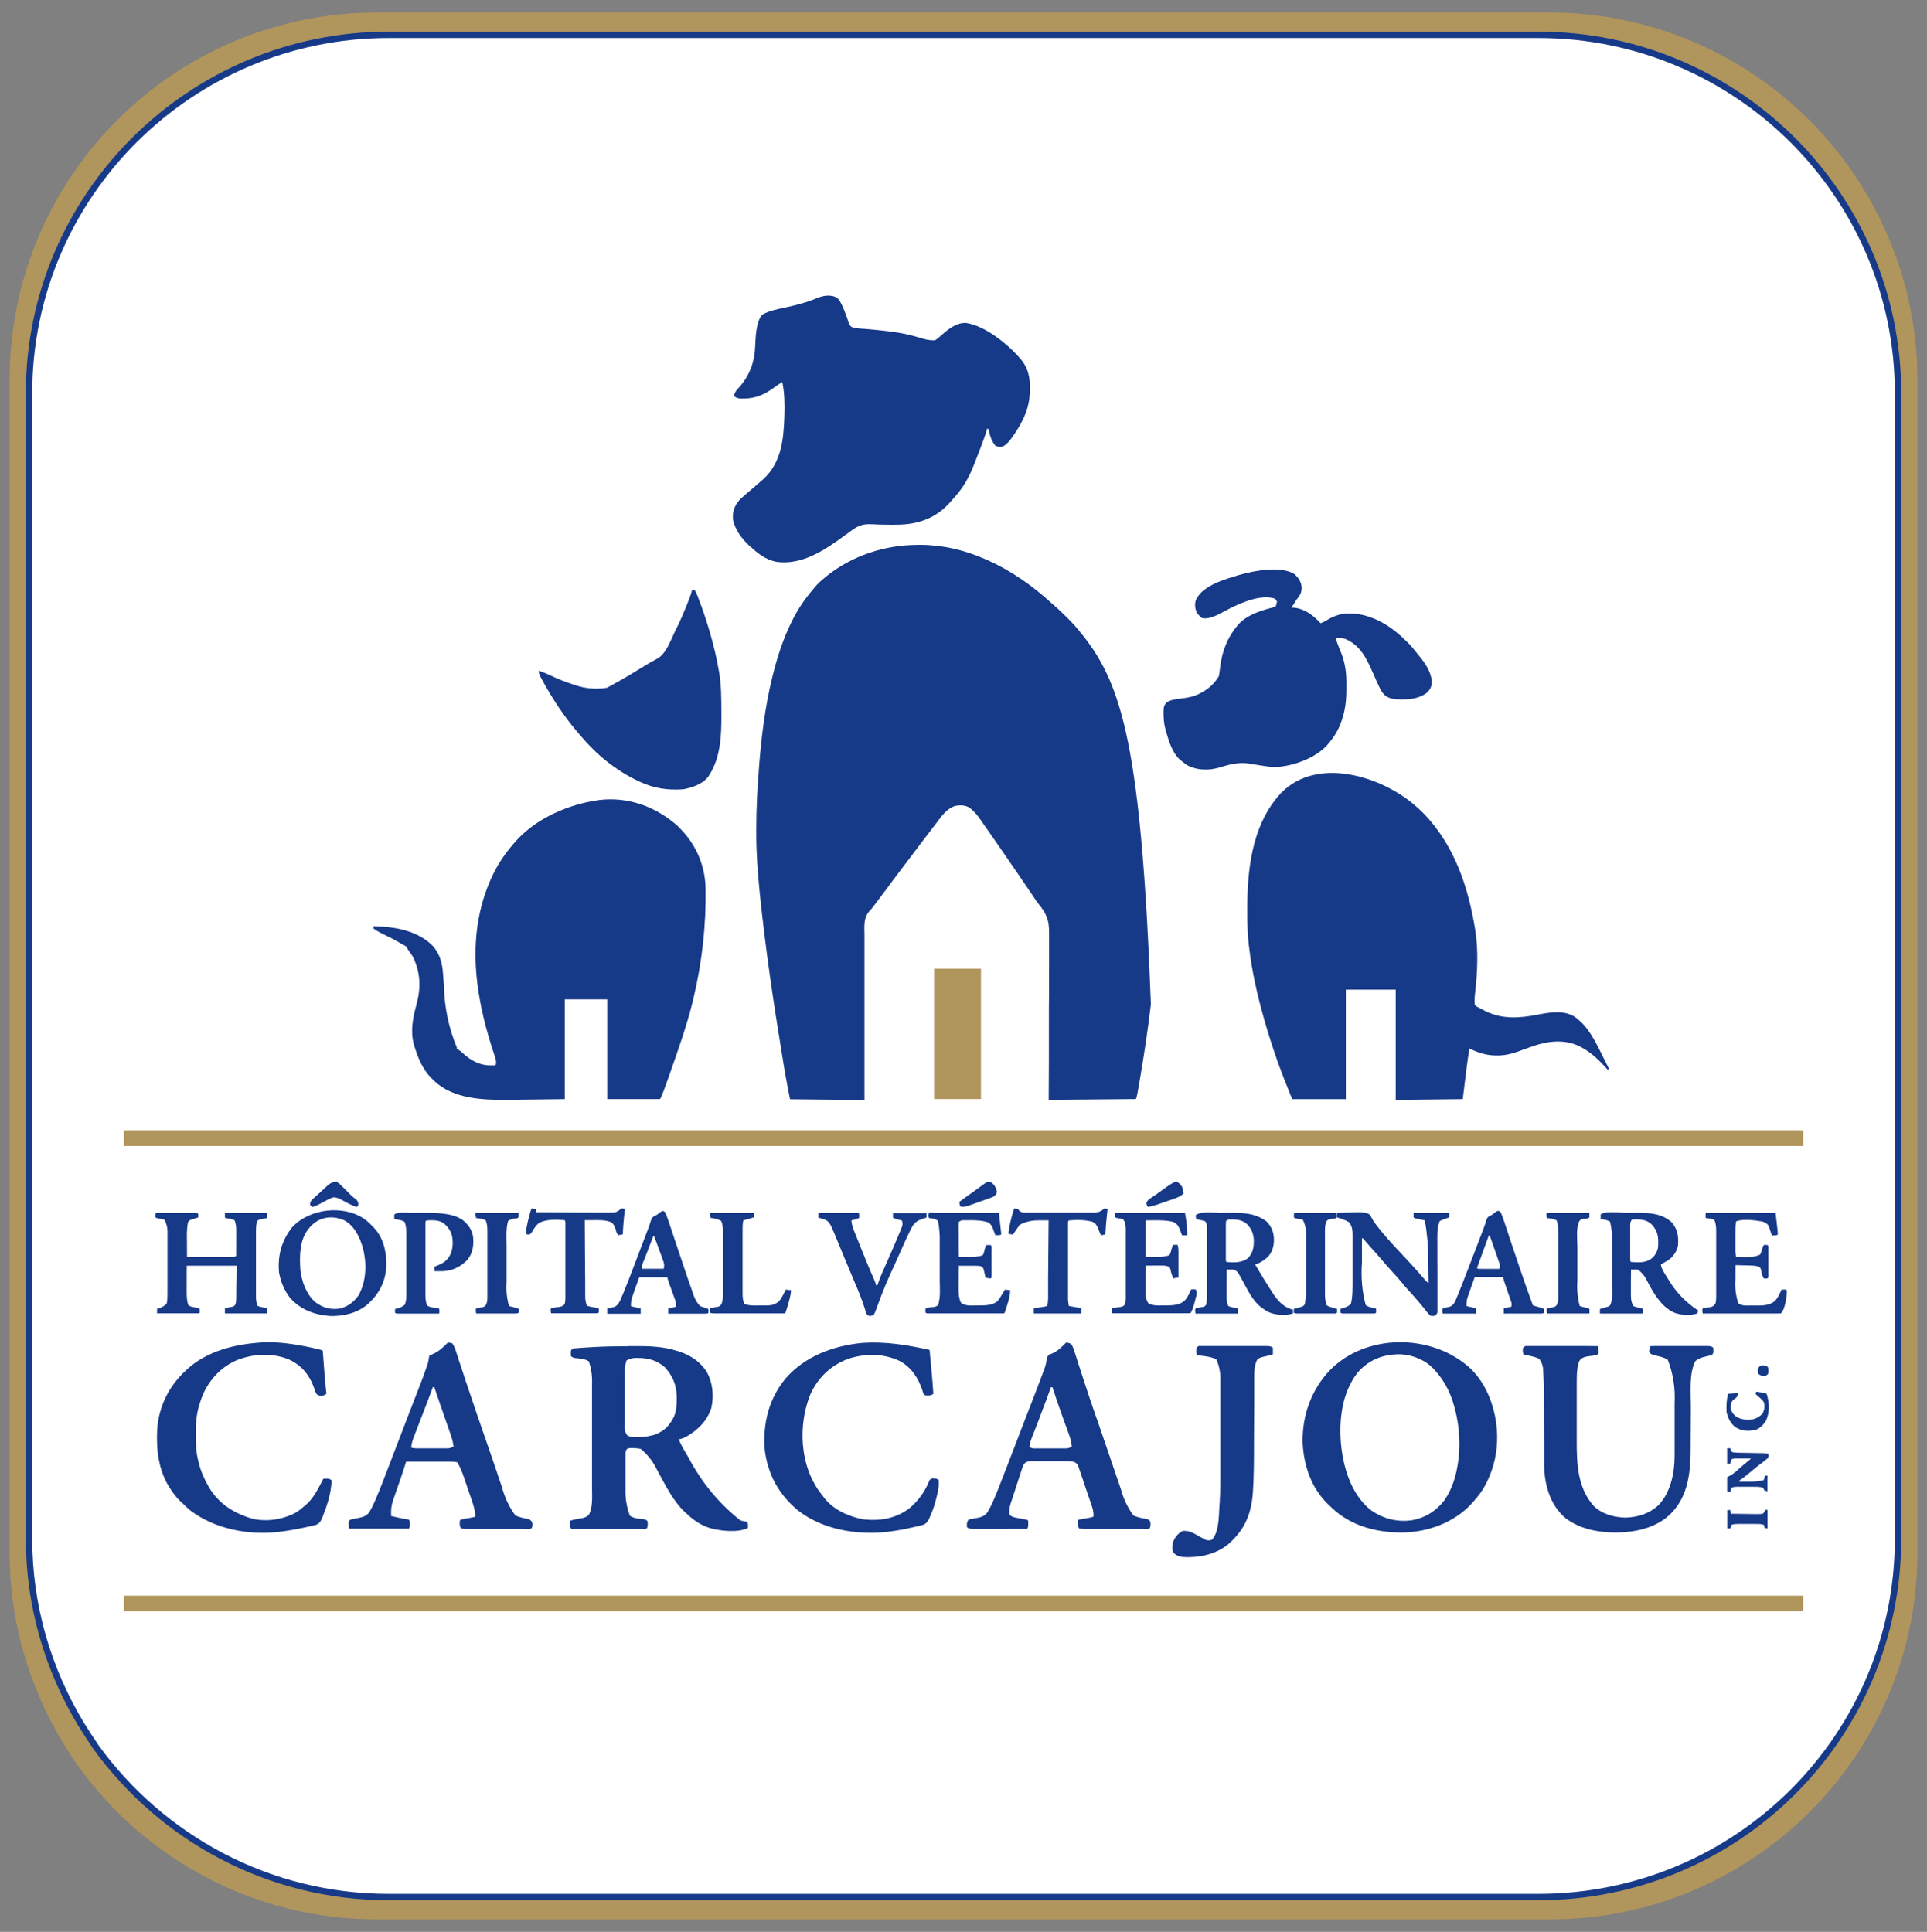 <?xml version="1.0" encoding="UTF-8"?>
<svg xmlns="http://www.w3.org/2000/svg" version="1.1" viewBox="0 0 302.09 302.91">
  <rect x="0" y="0" width="302.09" height="302.91" fill="#808080" stroke="none"/>
  <defs>
    <style>
      .cls-1 {
        fill: #b0955d;
      }

      .cls-2 {
        fill: #163988;
      }

      .cls-3 {
        fill: #fff;
        stroke: #163988;
        stroke-miterlimit: 10;
      }
    </style>
  </defs>
  <!-- Generator: Adobe Illustrator 28.7.7, SVG Export Plug-In . SVG Version: 1.2.0 Build 194)  -->
  <g>
    <g id="Layer_2">
      <path class="cls-1" d="M242.9,1.96H59.1C27.3,1.96,1.5,27.76,1.5,59.56v183.9c0,10.9,3.1,21,8.3,29.7.8,1.3,1.6,2.6,2.5,3.8,10.4,14.5,27.5,24,46.8,24h183.9c31.8,0,57.6-25.8,57.6-57.6V59.56c-.1-31.8-25.9-57.6-57.7-57.6Z"/>
      <path class="cls-3" d="M241.15,5.46H60.95C29.85,5.46,4.55,30.66,4.55,61.66v179.6c0,10.6,3,20.5,8.1,29,.8,1.3,1.6,2.5,2.4,3.7,10.3,14.2,27,23.5,45.9,23.5h180.2c31.2,0,56.4-25.2,56.4-56.2V61.66c0-31-25.3-56.2-56.4-56.2Z"/>
      <path class="cls-2" d="M143.91,85.43h.31c3.59.01,6.98.81,10.27,2.26.1.04.2.09.3.13,3.69,1.65,7.05,4,10.02,6.72.17.15.33.3.5.44.68.58,1.32,1.21,1.95,1.84.1.1.21.2.31.31.71.71,1.35,1.44,1.97,2.23.1.12.2.25.3.37,6.09,7.77,9.09,17.66,10.58,57.75-.5,4.14-1.11,8.26-1.83,12.37-.02.12-.04.23-.06.35-.06.32-.11.64-.17.96q-.02.14-.05.28-.11.63-.25.89c-4.51.04-9.02.08-13.66.12.01-2.04.02-4.08.03-6.17,0-1.29,0-2.59,0-3.88,0-.68,0-1.36,0-2.04q0-.13,0-.26c0-1.37,0-2.74.02-4.11,0-1.41.01-2.82.01-4.23,0-.79,0-1.58,0-2.37,0-.75,0-1.49,0-2.24,0-.27,0-.54,0-.82.03-1.95-.39-3.09-1.64-4.58-.29-.35-.53-.72-.77-1.1-.09-.14-.19-.28-.28-.42-.05-.07-.1-.15-.15-.22-.63-.94-1.28-1.88-1.92-2.81-.07-.1-.13-.2-.2-.3-.32-.46-.63-.92-.95-1.38-.25-.36-.49-.72-.74-1.08-.92-1.35-1.85-2.69-2.79-4.03-.23-.33-.46-.67-.7-1-.15-.21-.29-.42-.44-.63q-.1-.14-.2-.29-.68-1.01-1.6-1.78c-.08-.05-.15-.09-.23-.14-.68-.36-1.53-.35-2.26-.16-1.22.5-1.95,1.5-2.71,2.53-.22.3-.46.6-.69.9-1.21,1.57-2.4,3.14-3.59,4.73-.53.71-1.06,1.41-1.6,2.11-.66.86-1.3,1.73-1.94,2.6-.6.81-1.21,1.62-1.82,2.42-.14.19-.29.38-.43.57q-.24.31-.48.55c-1,1.09-.82,2.42-.81,3.82,0,.28,0,.56,0,.85,0,.61,0,1.21,0,1.82,0,.87,0,1.75,0,2.62,0,1.42,0,2.84,0,4.26,0,1.38,0,2.76,0,4.14,0,.09,0,.17,0,.26,0,.43,0,.85,0,1.28,0,3.54,0,7.07,0,10.61-3.85-.04-7.71-.08-11.67-.12-.28-1.42-.56-2.82-.8-4.25-.03-.18-.06-.35-.09-.53-.1-.57-.19-1.15-.28-1.72-.02-.1-.03-.2-.05-.3-1.38-8.39-2.63-16.8-3.5-25.26-.01-.14-.03-.28-.04-.42-.32-3.13-.54-6.24-.53-9.38,0-.14,0-.29,0-.44,0-3.07.15-6.13.39-9.19,0-.11.02-.22.02-.33.36-4.79.94-9.59,2.08-14.26q.05-.2.1-.4c.7-2.87,1.63-5.7,2.94-8.36.04-.09.08-.17.13-.26.88-1.78,1.97-3.37,3.26-4.88.07-.08.14-.17.21-.26.47-.56.97-1.03,1.54-1.49.11-.09.21-.18.32-.27,4.03-3.24,9.18-4.93,14.32-4.92Z"/>
      <path class="cls-2" d="M221.46,125.98c1.23,1.03,2.32,2.12,3.31,3.39q.07.1.15.19c3.56,4.58,5.32,10.16,6.27,15.8.02.12.04.25.06.38.53,3.25.37,6.56.01,9.82q-.13.97-.08,1.95.21.29.55.44c.12.06.24.13.36.19.13.06.25.12.38.19.12.06.24.12.36.19,2.68,1.34,5.36,1.13,8.21.58,1.93-.37,4.05-.76,5.81.32.24.17.46.35.68.55.07.06.15.13.22.19,1.73,1.59,2.78,4.05,3.83,6.11.06.12.13.25.19.37.06.11.12.23.17.35q.08.15.16.31c.03.08.06.17.1.25-.04.08-.08.15-.12.23-.09-.1-.18-.19-.27-.3-1.09-1.2-2.17-2.27-3.59-3.09-.09-.05-.18-.11-.28-.16-2.22-1.21-4.6-1.1-6.96-.41-.83.26-1.64.56-2.45.86-1.25.47-2.49.84-3.83.82q-.15,0-.3,0c-1.45-.04-2.75-.45-4.04-1.1-.17.99-.31,1.97-.44,2.97-.02.13-.03.25-.05.39-.06.47-.12.94-.17,1.4-.13,1.05-.26,2.1-.39,3.18q-5.2.06-10.51.12v-17.28h-7.82v17.16h-8.41q-1.52-3.74-2.16-5.54c-.04-.1-.07-.21-.11-.31-.75-2.12-1.43-4.25-2.05-6.41-.02-.08-.05-.16-.07-.25-1.07-3.74-1.93-7.56-2.38-11.43,0-.08-.02-.17-.03-.25-.21-1.78-.25-3.55-.24-5.35,0-.14,0-.28,0-.43.01-5.89.72-12.47,4.59-17.21.08-.09.15-.19.23-.29,5.38-6.34,15.54-3.46,21.09,1.1Z"/>
      <path class="cls-2" d="M106.36,129.66c2.66,2.55,4.16,5.89,4.25,9.57.1,5.83-.54,11.55-1.88,17.23-.03.14-.06.27-.1.41-.94,3.93-2.33,7.77-3.66,11.58-.04.1-.07.21-.11.31q-1.17,3.35-1.39,3.57c-.26.01-.52.01-.77.01-.08,0-.16,0-.25,0-.27,0-.53,0-.8,0-.16,0-.33,0-.49,0-.61,0-1.22,0-1.83,0-1.37,0-2.73,0-4.14,0v-15.64h-6.65v15.64c-1.83.02-3.67.05-5.56.07q-.86.01-1.74.02-.71,0-1.05.01c-.23,0-.46,0-.69,0-3.86.06-8.52-.15-11.48-3q-.13-.13-.26-.27c-.08-.07-.16-.15-.24-.23-1.3-1.33-2.03-3.16-2.56-4.91-.03-.1-.06-.19-.09-.29-.54-2.04-.16-4.12.39-6.11.74-2.7.7-5.04-.53-7.61-.2-.32-.41-.63-.64-.93q-.18-.24-.29-.49c-.16-.28-.3-.32-.59-.45-.23-.14-.47-.27-.7-.41-.8-.47-1.63-.88-2.46-1.28q-1.05-.51-1.51-.88v-.35c3.27.07,6.87.64,9.28,3.06,1.13,1.25,1.51,2.71,1.63,4.35.02.26.04.52.06.77.03.36.06.72.08,1.08q.12,5.17,2.03,9.76v.23c.07.03.13.06.2.09.29.16.5.34.74.57,1.25,1.14,2.64,1.93,4.35,1.91.15,0,.29,0,.44,0,.11,0,.22,0,.34,0,.17-.55.03-.96-.14-1.49-.06-.18-.12-.37-.18-.55-.03-.1-.06-.19-.1-.29-3-9.25-4.3-18.99.22-28.01.94-1.83,2.09-3.38,3.46-4.91.08-.09.16-.17.24-.26,3.18-3.33,7.88-5.36,12.37-6.04.1-.02.2-.03.31-.05,4.68-.58,9.06,1.07,12.51,4.19Z"/>
      <path class="cls-2" d="M130.24,46.38q.14.01.28.03c.43.11.75.29,1.04.63.43.72.74,1.47,1.03,2.26.06.17.13.35.2.52q.1.27.18.59c.12.38.22.58.51.85.63.24,1.32.26,1.98.3.34.02.68.06,1.02.09.46.04.92.09,1.38.13.88.08,1.75.2,2.62.33.15.02.3.05.45.07,1.23.2,2.42.52,3.61.88q1,.32,2.03.3c.34-.2.61-.44.9-.7.16-.14.33-.28.49-.42.08-.07.16-.14.24-.21.92-.74,1.99-1.44,3.21-1.4,3.16.46,6.93,3.59,8.87,6,.93,1.3,1.2,2.64,1.17,4.22,0,.15,0,.3,0,.45-.06,2.58-.88,4.4-2.27,6.53q-.1.15-.2.31-1.1,1.64-1.84,1.89c-.43.08-.69.05-1.09-.13-.63-.77-.91-1.69-1.08-2.66h-.23c-.02.06-.03.12-.05.19-.28.98-.65,1.93-1.01,2.88-.03.09-.07.17-.1.26-.23.6-.47,1.21-.7,1.81-.05.14-.11.27-.16.41-.76,1.94-1.61,3.52-2.99,5.07-.08.09-.16.18-.24.27-.19.22-.39.44-.58.66-.06.06-.11.13-.17.19-2.06,2.21-4.61,3.16-7.57,3.28-.97.03-1.93.03-2.9,0-.09,0-.18,0-.27,0-.44-.02-.87-.04-1.31-.06-1.34-.06-2.11.17-3.18.97-.09.06-.17.12-.26.19-.27.19-.53.39-.8.58-3.16,2.3-6.68,4.73-10.78,4.15-1.66-.36-2.83-1.27-4.05-2.4-.08-.07-.16-.15-.25-.22-1.15-1.08-2.29-2.62-2.48-4.22-.03-1.26.34-2.11,1.21-3.03.3-.28.62-.55.93-.82.12-.1.24-.21.36-.31.2-.17.4-.33.59-.5q.75-.64,1.49-1.29c.08-.07.16-.15.25-.22,2.82-2.64,3.12-6.24,3.25-9.89.05-1.77.04-3.57-.34-5.3-.15.1-.3.2-.45.3-.1.06-.19.13-.29.19-.19.13-.39.27-.58.41-1.47,1.08-2.84,1.67-4.66,1.7-.09,0-.18,0-.28,0-.54,0-.88-.05-1.33-.39.15-.54.33-.85.72-1.25,1.58-1.69,2.48-3.85,2.6-6.16,0-.17.02-.34.03-.5.01-.26.03-.52.04-.78q.16-3.08,1.05-4.06c1.11-.66,2.43-.87,3.68-1.15,1.66-.37,3.26-.76,4.82-1.43.71-.3,1.5-.49,2.27-.4Z"/>
      <path class="cls-2" d="M203.08,90.18c.62.58.95,1.22.99,2.07-.04.75-.34,1.17-.79,1.74-.15.23-.3.47-.45.71-.07.11-.14.22-.21.33-.05.08-.1.16-.15.24.14,0,.29.01.44.02,1.69.19,2.99,1.23,4.12,2.43.41-.15.76-.33,1.13-.57,1.77-1.08,3.58-1.16,5.58-.7,2.66.68,4.66,2.08,6.6,3.96q.12.11.24.23c.6.58,1.11,1.23,1.63,1.88.1.12.19.23.29.35.98,1.2,1.98,2.67,1.96,4.27-.08.68-.39,1.16-.91,1.59-1.13.77-2.37.93-3.7.93q-.16,0-.32,0c-.94,0-1.84-.09-2.55-.75-.43-.48-.68-1.01-.94-1.59-.05-.11-.1-.21-.15-.32-.25-.54-.49-1.08-.72-1.62-.97-2.21-1.95-4.2-4.28-5.2-.5-.17-.99-.15-1.51-.13.17.52.34,1.03.55,1.54.03.08.07.16.1.25.07.16.14.32.2.48.64,1.59.86,3.22.84,4.92,0,.28,0,.56,0,.84,0,1.64-.17,3.3-.72,4.85-.03.09-.06.17-.09.26-.46,1.29-1.13,2.41-2.04,3.44-.06.07-.12.14-.18.22-1.87,2.05-5.28,3.26-7.98,3.42-.8.02-1.57-.11-2.36-.24-.13-.02-.27-.04-.41-.06-.49-.08-.97-.16-1.46-.24-1.73-.28-3.25.18-4.9.68-1.59.43-3.4.36-4.86-.45-.29-.2-.56-.41-.83-.63-.07-.06-.15-.11-.22-.17-1.25-1.1-1.79-2.95-2.23-4.5-.04-.14-.08-.28-.12-.42-.2-.8-.26-1.57-.27-2.39,0-.09,0-.19,0-.29,0-.54.05-.9.4-1.34.68-.53,1.57-.6,2.4-.7,1.07-.13,2.01-.3,2.97-.82.07-.04.14-.07.2-.11q1.74-.93,2.71-2.58c.09-.52.15-1.05.22-1.57.29-2.35,1.16-4.56,2.7-6.37.07-.08.14-.16.21-.24,1.41-1.52,3.77-2.21,5.75-2.68q.15-.38.23-.82-.12-.29-.35-.47c-2.11-.7-5.04.55-6.91,1.47-.52.26-1.03.53-1.54.81q-1.92,1.04-2.99.76-.33-.26-.58-.58l-.2-.26c-.28-.62-.36-1.31-.15-1.97.71-1.56,2.36-2.36,3.86-2.98,2.84-1.06,9.04-2.94,11.82-.95Z"/>
      <path class="cls-1" d="M19.42,250.2h263.26v2.45H19.42v-2.45Z"/>
      <path class="cls-1" d="M19.42,177.23h263.26v2.45H19.42v-2.45Z"/>
      <path class="cls-2" d="M108.49,92.48q.21.01.47.12c.15.26.25.48.36.76.03.09.07.17.1.26,1.44,3.74,2.59,7.64,3.28,11.59.02.12.04.24.06.36.33,2.04.32,4.09.33,6.15q0,.2,0,.41c.02,3.18-.13,6.66-1.91,9.41-.04.07-.09.14-.14.22-.85,1.18-2.58,1.76-3.95,2-2.43.17-4.57-.15-6.77-1.17-.08-.03-.15-.07-.23-.11-3.44-1.6-6.55-4.12-8.99-7.02-.09-.1-.18-.21-.28-.32-2.3-2.64-4.26-5.62-5.92-8.7q-.07-.13-.14-.26-.32-.61-.32-1c.65.2,1.26.44,1.88.74,1.17.56,2.35,1.02,3.58,1.42q.11.04.23.08,2.5.84,5.02.42c.32-.16.64-.34.95-.52.27-.15.54-.3.81-.45,1.36-.76,2.69-1.57,4.02-2.39.71-.44,1.43-.86,2.17-1.24,1.35-.79,2.05-2.87,2.71-4.23.12-.25.24-.5.37-.74.55-1.13,1.04-2.28,1.5-3.44q.08-.21.17-.43c.25-.64.49-1.27.66-1.94Z"/>
      <path class="cls-2" d="M98.47,211.07c.24,0,.49,0,.73,0,2.05-.01,4.15,0,6.15.53.1.03.2.05.31.08,2.11.55,3.97,1.58,5.16,3.47.92,1.7,1.11,3.7.7,5.59-.62,2.03-2.16,3.53-3.97,4.55-.38.19-.73.32-1.15.4.22.54.47,1.04.77,1.55.04.07.08.13.12.2.13.22.26.44.38.65.09.15.18.3.27.46q3.12,5.91,8.15,9.86c.28.07.56.13.85.18.07.02.13.04.2.06.16.32.12.58.12.93-1.6.8-4.38.47-6.03,0-1.43-.48-2.46-1.18-3.55-2.21q-.11-.1-.23-.2c-1.97-1.81-3.21-4.45-4.48-6.76q-.94-1.92-2.52-3.22c-.41-.1-.78-.12-1.21-.13-.14,0-.28,0-.43,0q-.36.01-.56.18c-.22.3-.2.52-.2.89,0,.14,0,.28,0,.42,0,.15,0,.3,0,.46,0,.16,0,.32,0,.47,0,.33,0,.66,0,1,0,.42,0,.84,0,1.26,0,.41,0,.81,0,1.22,0,.15,0,.3,0,.45q-.07,2.23.69,4.25c.66.46,1.49.48,2.27.56q.33.09.49.3c.1.38.03.69-.05,1.07-.23.23-.58.13-.88.13-.11,0-.22,0-.33,0q-.17,0-.35,0c-.38,0-.76,0-1.15,0-.26,0-.53,0-.79,0-.7,0-1.39,0-2.09,0-.71,0-1.42,0-2.13,0-1.4,0-2.79,0-4.19,0-.27-.47-.22-.76-.12-1.28.51-.16,1-.26,1.52-.34.57-.09.97-.18,1.39-.6.62-1.23.48-2.72.48-4.05,0-.2,0-.39,0-.59,0-.53,0-1.07,0-1.6,0-.33,0-.67,0-1,0-1.16,0-2.33,0-3.49,0-1.08,0-2.17,0-3.25,0-.93,0-1.86,0-2.8,0-.56,0-1.11,0-1.67,0-.52,0-1.05,0-1.57,0-.19,0-.38,0-.57q.06-1.79-.5-3.45c-.67-.41-1.42-.44-2.19-.52q-.38-.06-.61-.3-.03-.22-.03-.47c0-.08,0-.16,0-.25q.03-.22.26-.45.27-.05.61-.07c.13,0,.25-.02.38-.03q.21-.01.41-.03c.14,0,.29-.02.43-.03.44-.03.88-.05,1.32-.08q.18-.01.36-.02c1.71-.1,3.43-.11,5.15-.12ZM98.22,213.31c-.23.63-.27,1.19-.27,1.85,0,.1,0,.2,0,.3,0,.33,0,.66,0,.99,0,.23,0,.46,0,.69,0,.48,0,.96,0,1.45,0,.62,0,1.23,0,1.85,0,.48,0,.95,0,1.43,0,.23,0,.46,0,.68,0,.32,0,.64,0,.95q0,.14,0,.28c0,.53.06.88.4,1.31,1.04.52,3.13.2,4.23-.11,1.54-.58,2.34-1.38,3.07-2.83.39-.9.45-1.85.44-2.82,0-.11,0-.21,0-.32-.03-1.81-.64-3.34-1.9-4.65-1.24-1.07-2.54-1.42-4.14-1.43-.11,0-.22,0-.33,0q-.81-.02-1.48.39Z"/>
      <path class="cls-2" d="M230.14,214.24q.13.11.26.23c2.77,2.59,4.14,6.57,4.29,10.28,0,.12,0,.24.01.36.05,2.57-.5,5.05-1.65,7.35-.04.07-.07.14-.11.21-.56,1.11-1.27,2.03-2.11,2.94-.09.1-.19.21-.28.31-2.69,2.83-6.61,4.26-10.46,4.37-4.09.08-8.24-.96-11.28-3.84q-.13-.13-.27-.26c-.1-.09-.19-.18-.29-.27-2.67-2.54-3.89-6.15-4.04-9.76-.08-4.21,1.35-8.22,4.25-11.29,5.63-5.76,15.7-5.78,21.68-.62ZM212.86,215.18c-2.56,3.25-3.01,7.7-2.59,11.69.43,3.59,1.62,7.37,4.46,9.79,1.93,1.42,4.17,2.04,6.55,1.72,2.14-.37,3.84-1.44,5.16-3.15,1.31-1.92,1.88-3.99,2.18-6.27.02-.12.03-.23.05-.35.3-2.89.01-5.86-.86-8.64-.03-.08-.05-.16-.08-.25-.58-1.78-1.46-3.38-2.72-4.77-.06-.07-.13-.15-.19-.22-1.3-1.43-3.24-2.25-5.15-2.37-2.67-.07-5.03.78-6.81,2.83Z"/>
      <path class="cls-2" d="M239.11,211.05q.13,0,.26,0h.3q.16,0,.32,0c.11,0,.23,0,.34,0,.37,0,.75,0,1.12,0,.26,0,.52,0,.78,0,.68,0,1.36,0,2.05,0,.7,0,1.39,0,2.09,0,1.37,0,2.73,0,4.1.02.13.26.14.41.14.7,0,.08,0,.16,0,.25q-.03.22-.26.45-.21.05-.46.08c-.09.01-.18.03-.28.04-.19.03-.38.05-.58.07-.58.08-.95.18-1.37.62q-.14.23-.2.48c-.03.08-.05.16-.08.24-.19.92-.2,1.86-.2,2.79,0,.12,0,.25,0,.38,0,.41,0,.81,0,1.22,0,.29,0,.57,0,.86,0,.6,0,1.2,0,1.8,0,.76,0,1.52,0,2.29,0,.59,0,1.18,0,1.77,0,.28,0,.56,0,.84-.01,3.61.14,7.39,2.69,10.21,1.33,1.28,3.13,1.74,4.93,1.8,2-.06,3.79-.62,5.26-2.02,1.9-2.07,2.47-5.07,2.46-7.8,0-.11,0-.22,0-.33,0-.36,0-.72,0-1.07,0-.25,0-.5,0-.76,0-.53,0-1.06,0-1.58,0-.67,0-1.34,0-2.01,0-.52,0-1.04,0-1.56,0-.25,0-.49,0-.74q.19-3.65-1.07-6.87c-.6-.41-1.35-.54-2.06-.7q-.62-.14-.87-.52.07-.77.23-.93c.3-.01.59-.02.89-.02q.14,0,.28,0c.31,0,.62,0,.93,0,.21,0,.43,0,.64,0,.45,0,.9,0,1.35,0,.58,0,1.15,0,1.73,0,.44,0,.88,0,1.33,0,.21,0,.43,0,.64,0,.3,0,.59,0,.89,0,.09,0,.18,0,.27,0q.61,0,.87.26.03.22.03.47c0,.08,0,.16,0,.25q-.03.22-.26.45c-.38.1-.77.19-1.15.27-.55.13-.96.3-1.41.66-1.02,1.97-.72,4.89-.72,7.04,0,.36,0,.72,0,1.09,0,1.03-.01,2.05-.02,3.08,0,.63,0,1.27-.01,1.9,0,.24,0,.48,0,.71,0,3.19-.32,6.71-2.39,9.29q-.11.15-.23.29c-1.94,2.3-4.8,3.18-7.71,3.44-3.2.2-6.81-.23-9.38-2.29-2.13-1.89-2.98-4.5-3.23-7.28-.02-.47-.02-.95-.02-1.42,0-.14,0-.28,0-.42,0-.38,0-.77,0-1.15,0-.4,0-.81,0-1.21,0-1.37-.02-2.74-.02-4.11,0-.76,0-1.52-.01-2.27,0-.4,0-.8,0-1.2q0-2.07-.13-4.13c0-.08-.01-.16-.02-.24-.07-.59-.26-.98-.59-1.46-.67-.34-1.4-.46-2.14-.61-.1-.03-.2-.06-.31-.09-.16-.32-.14-.58-.12-.93q.23-.35.44-.39Z"/>
      <path class="cls-2" d="M167.1,210.51q.63.04.88.31c.2.32.31.63.43,1,.02.07.05.14.07.22.08.24.15.48.23.72.05.17.11.34.16.51.12.36.23.72.35,1.08.3.94.61,1.88.92,2.82.03.09.06.19.09.28.49,1.49.99,2.98,1.51,4.46.14.39.27.78.41,1.16.03.1.07.19.1.29.42,1.2.83,2.41,1.24,3.62.67,1.99,1.35,3.99,2.04,5.98.07.21.15.43.22.64q.61,2.25,1.94,4.03c.69.3,1.38.44,2.12.55q.34.12.51.4c.08.37.04.64-.05,1-.25.25-.79.14-1.13.14-.11,0-.21,0-.32,0-.35,0-.71,0-1.06,0-.25,0-.49,0-.74,0-.51,0-1.03,0-1.54,0-.66,0-1.32,0-1.98,0-.51,0-1.01,0-1.52,0-.24,0-.49,0-.73,0-.34,0-.68,0-1.02,0-.1,0-.2,0-.31,0q-.28,0-.72-.04c-.29-.43-.26-.66-.23-1.17.04-.08.08-.15.12-.23.33-.07.65-.13.98-.18.18-.03.36-.06.54-.09.08-.01.16-.03.24-.04q.25-.04.57-.16c.03-.62-.06-1.12-.27-1.7-.03-.08-.06-.17-.08-.25-.09-.27-.18-.54-.28-.81-.06-.19-.13-.37-.19-.56-.13-.38-.26-.76-.39-1.14-.15-.43-.3-.87-.44-1.31-.13-.37-.25-.75-.38-1.12-.05-.14-.09-.27-.14-.41-.04-.12-.09-.25-.13-.38-.04-.11-.07-.22-.11-.33-.2-.35-.37-.45-.73-.62q-.35-.05-.73-.05c-.15,0-.29,0-.44,0-.16,0-.32,0-.47,0-.16,0-.33,0-.49,0-.34,0-.68,0-1.02,0-.44,0-.87,0-1.31,0-.34,0-.67,0-1.01,0-.16,0-.32,0-.48,0-.22,0-.45,0-.67,0-.13,0-.26,0-.39,0-.42.07-.54.19-.8.53q-.14.29-.24.62c-.04.12-.08.25-.13.38-.04.13-.09.27-.13.41-.05.14-.09.28-.14.42-.12.37-.24.73-.36,1.1-.1.3-.2.6-.29.9-.2.62-.41,1.24-.61,1.86-.04.11-.07.22-.11.33-.14.44-.23.83-.24,1.29,0,.09,0,.18-.01.27q.03.26.25.43c.28.18.49.24.82.3.1.02.21.04.31.06.11.02.21.04.32.06.21.04.43.08.64.12.09.02.19.03.29.05q.22.05.34.17c.01.17.02.35.01.52q0,.14,0,.28t-.13.48c-1.2,0-2.4,0-3.6.01-.56,0-1.11,0-1.67,0-.54,0-1.07,0-1.61,0-.21,0-.41,0-.62,0-.29,0-.57,0-.86,0-.09,0-.17,0-.26,0q-.59,0-.85-.26c-.04-.51-.05-.74.23-1.17q.21-.08.46-.12c.09-.02.18-.04.28-.05.19-.03.38-.07.57-.1.66-.13,1.22-.28,1.64-.86.34-.54.62-1.09.88-1.68.04-.09.08-.18.12-.27.5-1.15.95-2.32,1.4-3.49.1-.25.19-.5.29-.75.25-.65.5-1.31.76-1.96.24-.63.49-1.27.73-1.9.39-1.01.77-2.01,1.16-3.02.36-.92.71-1.85,1.07-2.77.21-.54.42-1.09.63-1.63.1-.26.2-.51.3-.77.31-.81.63-1.63.93-2.44.04-.12.09-.23.13-.35.13-.34.26-.69.39-1.03.04-.1.08-.2.12-.31.23-.63.37-1.24.47-1.9q.06-.26.34-.5c.11-.04.23-.08.35-.12.95-.39,1.58-1.04,2.29-1.75ZM164.76,217.51c-.04.1-.07.2-.11.3-.18.49-.36.97-.54,1.46-.03.09-.07.18-.1.27-.41,1.11-.83,2.21-1.25,3.32q-.06.15-.12.31c-.19.5-.39,1-.59,1.51-.07.18-.14.37-.21.55-.03.08-.07.17-.1.25-.18.46-.3.89-.36,1.37.38.25.47.26.91.26q.17,0,.34,0c.12,0,.24,0,.37,0q.19,0,.38,0c.26,0,.53,0,.79,0,.4,0,.81,0,1.21,0,.26,0,.51,0,.77,0,.12,0,.24,0,.37,0,.11,0,.23,0,.34,0,.1,0,.2,0,.3,0,.32-.03.57-.13.87-.26-.06-.77-.26-1.43-.53-2.15-.04-.12-.08-.23-.13-.35-.13-.37-.27-.74-.4-1.11-.17-.48-.35-.97-.52-1.45-.04-.12-.09-.24-.13-.36-.46-1.3-.9-2.6-1.33-3.91h-.23Z"/>
      <path class="cls-2" d="M70.2,210.51q.34.01.7.12c.28.4.44.8.59,1.26.04.13.09.27.13.41.05.15.09.29.14.44.05.16.1.31.15.47.11.33.22.66.33,1,.27.84.55,1.67.83,2.51.03.09.06.17.09.26,1.09,3.28,2.22,6.56,3.36,9.83.46,1.3.9,2.6,1.34,3.91.05.14.09.28.14.42.23.68.46,1.36.69,2.04q.66,2.48,2.11,4.45c.66.28,1.31.43,2.02.55q.33.12.55.4c.16.38.12.61.01,1-.25.25-.79.14-1.13.14-.11,0-.21,0-.32,0-.35,0-.71,0-1.06,0-.25,0-.49,0-.74,0-.51,0-1.03,0-1.54,0-.66,0-1.32,0-1.98,0-.51,0-1.01,0-1.52,0-.24,0-.49,0-.73,0-.34,0-.68,0-1.02,0-.1,0-.2,0-.31,0q-.28,0-.72-.04c-.29-.43-.26-.66-.23-1.17.04-.08.08-.15.12-.23.31-.07.6-.13.91-.18q.72-.12,1.42-.28c-.04-.92-.27-1.72-.57-2.59-.05-.13-.09-.27-.14-.4-.1-.28-.19-.56-.29-.84-.15-.42-.29-.85-.43-1.27-.09-.27-.19-.55-.28-.82q-.06-.19-.13-.38-.39-1.15-.97-2.21c-.39-.13-.68-.13-1.1-.13-.08,0-.15,0-.23,0-.25,0-.5,0-.74,0-.17,0-.34,0-.52,0-.45,0-.91,0-1.36,0-.46,0-.92,0-1.39,0-.91,0-1.81,0-2.72,0q-.03.1-.06.21c-.23.78-.49,1.56-.76,2.33-.09.26-.18.52-.27.78-.14.41-.28.81-.42,1.22-.14.4-.27.79-.41,1.19-.04.12-.08.24-.13.36-.28.83-.34,1.56-.29,2.44.85.2,1.7.39,2.56.52.08.02.16.04.24.06.13.26.13.41.13.7q0,.12,0,.25t-.13.45h-9.34c-.13-.26-.14-.41-.14-.7,0-.08,0-.16,0-.25q.03-.22.26-.45.21-.06.46-.11c.09-.02.18-.04.28-.06.19-.04.38-.07.57-.11.65-.13,1.22-.29,1.64-.85.4-.63.7-1.28,1-1.97.05-.12.1-.23.15-.35.55-1.3,1.06-2.61,1.56-3.93.1-.26.2-.53.3-.79.21-.55.42-1.09.63-1.64.44-1.16.89-2.32,1.33-3.47.14-.37.29-.75.43-1.12.45-1.18.9-2.35,1.36-3.53.21-.55.42-1.1.64-1.65.1-.26.2-.52.3-.78.46-1.19.92-2.37,1.33-3.58.03-.08.06-.17.09-.25.13-.38.21-.73.26-1.13.02-.12.04-.24.06-.36q.27-.19.62-.32c.94-.41,1.58-1.06,2.3-1.78ZM67.86,217.51q-.04.1-.08.21c-.51,1.37-1.03,2.75-1.56,4.11-.15.38-.29.76-.44,1.14-.1.26-.2.52-.3.78-.15.38-.29.76-.44,1.14q-.07.17-.14.35c-.22.58-.39,1.11-.44,1.73.34.11.55.13.91.13.11,0,.23,0,.34,0,.12,0,.24,0,.37,0q.19,0,.38,0c.26,0,.53,0,.79,0,.4,0,.81,0,1.21,0,.26,0,.51,0,.77,0,.12,0,.24,0,.37,0,.11,0,.23,0,.34,0q.15,0,.3,0c.32-.03.57-.13.87-.26-.07-.55-.18-1.05-.36-1.58q-.04-.11-.07-.22c-.08-.23-.16-.47-.24-.7-.06-.16-.11-.33-.17-.49-.15-.43-.3-.86-.45-1.29-.15-.43-.3-.87-.45-1.3-.17-.49-.34-.98-.51-1.47-.26-.76-.53-1.52-.78-2.29h-.23Z"/>
      <path class="cls-2" d="M145.73,211.67c.06.7.13,1.4.19,2.1.02.24.04.47.07.71.13,1.36.24,2.72.33,4.08-.47.32-.72.26-1.28.23q-.23-.12-.33-.39c-.03-.12-.07-.23-.1-.35-.63-1.96-1.76-3.69-3.62-4.67-2.59-1.2-5.44-1.18-8.11-.28-2.67,1.01-4.66,2.95-5.84,5.53-1.59,3.93-1.67,8.74-.03,12.67.53,1.24,1.19,2.32,2.05,3.36.05.07.1.14.15.21,1.46,1.88,3.91,2.96,6.2,3.37,2.61.28,5.16-.16,7.26-1.83,1.31-1.13,2.36-2.57,2.99-4.19q.1-.24.33-.36t.47-.02c.08,0,.16,0,.25,0q.22.03.45.26c.05.8-.06,1.51-.25,2.28-.03.11-.05.22-.08.34-.22.9-.47,1.79-.85,2.63-.08.18-.16.37-.23.56-.23.54-.41.88-.94,1.15-.45.14-.9.25-1.35.34-.16.04-.33.07-.49.11-1.2.27-2.41.5-3.63.65-.12.02-.24.03-.36.05-4.75.5-10.1-.39-13.91-3.4-2.98-2.48-4.69-5.6-5.18-9.45-.33-4.12.62-8,3.26-11.21,3.07-3.53,7.56-5.17,12.13-5.59,3.56-.23,7.03.34,10.49,1.12Z"/>
      <path class="cls-2" d="M41.14,210.49c2.53-.13,5.1.27,7.56.79q.13.03.27.06,1.47.31,1.62.45c.03.3.06.6.08.9,0,.09.01.18.02.28.01.2.03.4.04.59.04.51.08,1.02.12,1.53,0,.1.02.2.02.3.08,1.06.18,2.12.3,3.17-.35.23-.43.27-.82.27-.08,0-.16,0-.24,0-.31-.06-.39-.14-.58-.39-.12-.29-.22-.58-.32-.88-.7-1.97-1.92-3.44-3.82-4.35-2.58-1.11-5.55-.98-8.14.02-2.53,1.04-4.41,3.05-5.49,5.55-.18.46-.34.94-.48,1.41-.03.09-.06.18-.09.28-.42,1.46-.51,2.9-.5,4.4q0,.14,0,.27c0,1.33.06,2.61.39,3.91.02.08.04.16.06.25.31,1.29.81,2.45,1.46,3.61.06.12.13.23.2.35,1.54,2.58,3.96,4.06,6.79,4.88,2.32.52,4.84.1,6.91-1.03.38-.25.71-.52,1.05-.82.11-.09.23-.18.34-.28,1.29-1.08,2.04-2.7,2.81-4.16.15,0,.29,0,.45-.01.08,0,.17,0,.25,0q.24.02.59.26c-.06,1.53-.42,2.98-.92,4.41-.03.08-.05.15-.08.23-.06.15-.12.31-.18.46-.08.2-.16.41-.23.62-.22.57-.4.95-.95,1.24-.47.14-.92.25-1.4.34-.17.04-.34.07-.51.11-.48.11-.97.2-1.46.29-.12.02-.24.05-.37.07-.61.11-1.23.2-1.85.28q-.17.02-.34.05c-4.7.55-9.96-.44-13.79-3.31-.49-.4-.95-.84-1.4-1.28-.09-.08-.18-.16-.27-.25-.59-.56-1.04-1.17-1.49-1.85-.06-.09-.12-.18-.18-.27-1.44-2.26-1.97-5-1.96-7.64,0-.15,0-.31,0-.47.01-1.14.1-2.19.38-3.3.02-.08.04-.15.06-.23.58-2.24,1.72-4.28,3.33-5.96q.14-.15.28-.3c.1-.09.2-.19.3-.28.08-.08.16-.15.24-.23,3.19-3.01,7.66-4.08,11.91-4.34Z"/>
      <path class="cls-2" d="M187.97,211.05c.08,0,.17,0,.26,0,.1,0,.19,0,.29,0q.16,0,.32,0c.11,0,.22,0,.34,0,.37,0,.75,0,1.12,0,.26,0,.52,0,.77,0,.54,0,1.08,0,1.63,0,.7,0,1.39,0,2.09,0,.53,0,1.07,0,1.6,0,.26,0,.51,0,.77,0,.36,0,.72,0,1.07,0q.16,0,.32,0,.73,0,.99.27.02.25.01.54c0,.1,0,.19,0,.29,0,.07,0,.15,0,.22-.45.13-.9.25-1.36.34-.43.1-.76.18-1.09.47-.38.73-.48,1.51-.48,2.33,0,.14,0,.27,0,.41,0,.15,0,.29,0,.45,0,.16,0,.32,0,.47,0,.34,0,.68,0,1.02,0,.54,0,1.08,0,1.62,0,1.05-.01,2.1-.02,3.16,0,1.33-.01,2.67-.02,4,0,.45,0,.9,0,1.34q-.02,5.33-.29,7.2c-.02.11-.03.21-.05.32-.37,2.4-1.34,4.36-3.08,6.06q-.11.12-.23.23c-1.77,1.68-4.19,2.34-6.57,2.37-.11,0-.22,0-.34,0-.81,0-1.39-.09-2.02-.64-.31-.57-.26-1.07-.11-1.69.28-.82.78-1.41,1.56-1.8.97-.04,1.64.34,2.45.82.24.14.49.27.74.4q.17.09.33.18c.4.14.62.13,1.03,0,1.14-1.29,1.06-3.74,1.17-5.37,0-.13.02-.27.03-.41.13-1.93.11-3.86.11-5.79,0-.31,0-.61,0-.92,0-1.08,0-2.15,0-3.23,0-1,0-2,0-3,0-.86,0-1.72,0-2.59,0-.51,0-1.03,0-1.54,0-.48,0-.96,0-1.44,0-.18,0-.35,0-.53q.08-1.83-.61-3.45c-.65-.33-1.26-.44-1.97-.53-.2-.03-.4-.05-.6-.08-.09-.01-.17-.02-.26-.03-.07-.02-.13-.04-.2-.05-.18-.35-.14-.66-.12-1.05q.23-.35.44-.39Z"/>
      <path class="cls-1" d="M146.43,151.9h7.35v20.43h-7.35v-20.43Z"/>
      <path class="cls-2" d="M25.15,190.18c.13,0,.26,0,.39,0q.21,0,.42,0c.14,0,.28,0,.43,0,.3,0,.6,0,.9,0,.46,0,.93,0,1.39,0,.29,0,.58,0,.88,0,.14,0,.28,0,.42,0,.13,0,.26,0,.39,0q.17,0,.34,0t.37.13c0,.19,0,.39,0,.58-.1.03-.2.06-.3.09q-.2.07-.4.14c-.14.04-.29.08-.44.12q-.38.18-.47.43c-.22,1.08-.17,2.17-.16,3.26,0,.21,0,.42,0,.63,0,.51,0,1.01.01,1.52.97,0,1.94,0,2.91,0,.45,0,.9,0,1.35,0,.43,0,.87,0,1.3,0,.17,0,.33,0,.5,0,.23,0,.46,0,.7,0,.13,0,.26,0,.4,0q.31,0,.55-.13c0-.7.01-1.41.01-2.11,0-.24,0-.48,0-.72,0-.34,0-.69,0-1.03,0-.11,0-.21,0-.32q0-.74-.26-1.42c-.44-.25-.9-.28-1.4-.35q-.06-.06-.12-.12v-.7h6.54q.12.58,0,.82c-.36.09-.71.15-1.08.21q-.35.1-.46.42c-.13.54-.13,1.04-.13,1.59,0,.12,0,.23,0,.35,0,.38,0,.77,0,1.15,0,.27,0,.53,0,.8,0,.56,0,1.12,0,1.68,0,.72,0,1.43,0,2.15,0,.55,0,1.1,0,1.65,0,.26,0,.53,0,.79,0,.37,0,.74,0,1.11q0,.16,0,.33c0,.55.02,1.03.27,1.54q.36.16.77.22c.14.03.28.05.42.08.11.02.21.03.32.05v.82h-6.65v-.82c.11-.02.21-.04.32-.06q.21-.04.42-.08c.14-.03.28-.05.42-.08q.37-.09.49-.4c.1-.32.13-.58.13-.91,0-.12,0-.23,0-.35,0-.12,0-.24,0-.37,0-.11,0-.22,0-.34,0-.42.01-.83.02-1.25q.02-1.4.04-2.82h-7.82c0,.8,0,1.61-.01,2.44,0,.25,0,.5,0,.76,0,.2,0,.41,0,.61q0,.15,0,.31c0,.69.02,1.41.26,2.07.38.26.62.3,1.07.36.13.02.25.04.38.06q.15.02.29.04.13.55,0,.82h-6.65v-.7q.16-.05.31-.1.71-.21,1.2-.72c.14-.6.13-1.2.13-1.82,0-.11,0-.22,0-.33,0-.36,0-.73,0-1.09,0-.25,0-.51,0-.76,0-.53,0-1.06,0-1.59,0-.68,0-1.36,0-2.04,0-.52,0-1.05,0-1.57,0-.25,0-.5,0-.75,0-.35,0-.7,0-1.05q0-.15,0-.31,0-1.02-.5-1.87-.31-.08-.65-.12-.62-.1-.75-.23-.01-.29,0-.58c.2-.2.45-.13.72-.13Z"/>
      <path class="cls-2" d="M191.67,190.16c.39,0,.78,0,1.17,0,2.06-.01,3.99.07,5.71,1.36.82.84,1.15,1.74,1.16,2.91-.02,1.05-.26,1.91-.99,2.69-.57.5-1.23.96-1.97,1.13q1.36,2.34,2.83,4.6c.05.07.09.14.14.21.79,1.12,1.62,1.95,2.98,2.31v.58c-1.11.37-2.81.27-3.85-.23-.33-.17-.63-.36-.93-.58q-.1-.07-.2-.14c-1.39-1.05-2.19-2.87-3.02-4.36-.04-.07-.08-.14-.12-.21-.11-.19-.22-.39-.32-.58-.26-.43-.41-.62-.89-.78-.18,0-.36,0-.55,0-.09,0-.19,0-.29,0-.07,0-.14,0-.22,0,0,.7-.01,1.4-.01,2.11,0,.24,0,.48,0,.72,0,.34,0,.69,0,1.03,0,.11,0,.21,0,.32,0,.56.01,1.03.26,1.55q.36.16.77.22c.14.03.28.05.42.08.11.02.21.03.32.05v.82h-6.65q-.12-.58,0-.82c.39-.09.78-.16,1.17-.22q.36-.09.49-.35c.14-.52.13-1.01.13-1.54,0-.12,0-.24,0-.36,0-.39,0-.79,0-1.18,0-.27,0-.55,0-.82,0-.57,0-1.14,0-1.71,0-.73,0-1.47,0-2.2,0-.56,0-1.13,0-1.69,0-.27,0-.54,0-.81,0-.38,0-.76,0-1.13,0-.11,0-.22,0-.34,0-.1,0-.21,0-.31,0-.09,0-.18,0-.27-.03-.29-.11-.47-.26-.71q-.33-.13-.72-.2c-.13-.03-.26-.06-.39-.09-.1-.02-.2-.04-.3-.06q-.07-.28-.12-.58c.76-.76,3.24-.38,4.26-.38ZM192.2,191.48q-.03.28-.03.6c0,.13,0,.25,0,.38,0,.14,0,.27,0,.41,0,.14,0,.28,0,.42,0,.29,0,.59,0,.88,0,.45,0,.91,0,1.36,0,.29,0,.57,0,.86,0,.14,0,.27,0,.41,0,.13,0,.25,0,.38,0,.11,0,.22,0,.34q-.01.25.13.37c1.18.08,2.41.16,3.37-.65.76-.81.89-1.67.89-2.74-.04-1-.34-1.78-1.02-2.51-.7-.63-1.39-.77-2.31-.78-.14,0-.29,0-.44,0q-.38-.01-.6.26Z"/>
      <path class="cls-2" d="M255.14,190.16c.38,0,.76,0,1.14,0,2.06-.01,4.26.04,5.84,1.55.91,1.12,1.04,2.22.93,3.62-.21.97-.77,1.75-1.59,2.31-.36.22-.72.42-1.1.61.07.51.26.86.52,1.3q.06.1.12.2c.13.22.27.43.4.65.05.07.09.15.14.22q1.79,3,4.66,4.86-.04.23-.12.47c-1.1.37-2.82.28-3.85-.23-2-1.07-3.09-3.1-4.1-5.03q-.5-1.01-1.38-1.62c-.18,0-.36,0-.55,0-.09,0-.19,0-.29,0-.07,0-.14,0-.22,0,0,.68-.02,1.37-.02,2.05,0,.23,0,.46,0,.7,0,.33,0,.67,0,1,0,.1,0,.21,0,.31,0,.64.08,1.09.39,1.66.45.22.91.28,1.4.35q.13.55,0,.82h-6.65v-.7c.38-.13.75-.24,1.14-.34q.38-.09.52-.34c.43-1.16.23-2.68.23-3.9,0-.21,0-.43,0-.64,0-.45,0-.9,0-1.34,0-.57,0-1.14,0-1.71,0-.44,0-.89,0-1.33,0-.21,0-.42,0-.63q.11-1.81-.3-3.49c-.46-.26-.95-.33-1.47-.4,0-.23,0-.47,0-.7.63-.63,3.36-.26,4.22-.26ZM255.82,191.24c-.26.39-.26.51-.26.96,0,.12,0,.25,0,.37,0,.13,0,.27,0,.4,0,.14,0,.27,0,.41,0,.29,0,.58,0,.87,0,.44,0,.89,0,1.33,0,.28,0,.56,0,.84,0,.13,0,.27,0,.4,0,.12,0,.25,0,.37,0,.11,0,.22,0,.33q-.01.24.13.36c1.17.09,2.3.17,3.27-.58.52-.46.87-1.08.97-1.76.02-.26.02-.53.02-.79,0-.09,0-.19,0-.28-.03-1.02-.34-1.73-1.02-2.48-.69-.63-1.39-.78-2.31-.79-.14,0-.29,0-.44,0-.12.01-.24.03-.36.04Z"/>
      <path class="cls-2" d="M57.37,191.31c.37.31.72.63,1.04.99.06.06.12.12.19.19,1.52,1.59,1.99,3.78,1.97,5.91-.08,2.3-.97,4.22-2.62,5.81q-.14.13-.28.27c-1.62,1.42-3.85,1.93-5.96,1.87-2.45-.19-4.66-1.01-6.3-2.92-.78-1.05-1.33-2.25-1.59-3.53-.03-.13-.05-.26-.08-.39-.22-2.64.38-4.93,2.03-7.04,2.75-3.04,8.3-3.65,11.6-1.15ZM48.6,192.41c-.06.06-.11.13-.17.19-1.49,1.8-1.48,4.25-1.35,6.46.18,1.8.95,3.94,2.37,5.13,1.15.85,2.28,1.19,3.72,1.01,1.3-.28,2.24-.98,3.01-2.05,1.27-2.2,1.34-5.07.7-7.48-.48-1.7-1.29-3.42-2.9-4.32-1.92-.86-3.97-.55-5.39,1.06Z"/>
      <path class="cls-2" d="M209.71,190.19c.65-.03,1.3-.06,1.94-.07.22,0,.44-.02.66-.03q1.83-.09,2.4.36c.24.33.42.65.6,1.02.09.13.19.27.29.4.08.11.17.22.25.33,1.09,1.42,2.31,2.75,3.54,4.06.28.3.56.6.84.9q.1.11.21.22c.91.98,1.81,1.98,2.68,2.99q.11.13.22.26c.07.08.13.15.2.23q.17.2.41.3c-.01-.84-.03-1.67-.04-2.51,0-.39-.01-.78-.02-1.17q.02-3.1-.53-6.13c-.12-.02-.23-.05-.35-.07-.15-.03-.3-.06-.46-.1-.15-.03-.3-.06-.46-.09q-.37-.09-.49-.2v-.7h5.6v.7c-.07.02-.14.05-.21.07-.09.03-.19.06-.28.09q-.14.04-.28.09c-.26.1-.5.19-.74.33-.42,1.05-.37,2.27-.36,3.38,0,.12,0,.24,0,.37,0,.26,0,.52,0,.78,0,.41,0,.82,0,1.23,0,1.16,0,2.33.01,3.49,0,.71,0,1.43,0,2.14,0,.27,0,.54,0,.82,0,.38,0,.76,0,1.14,0,.11,0,.23,0,.34,0,.1,0,.21,0,.31,0,.09,0,.18,0,.27q-.03.22-.26.45t-.82.12c-.27-.23-.45-.43-.66-.71-.12-.15-.24-.3-.37-.46-.06-.08-.12-.16-.19-.24-.29-.37-.6-.72-.9-1.07-.06-.07-.12-.14-.18-.21-.36-.43-.74-.84-1.12-1.25-.37-.41-.73-.82-1.07-1.25-.51-.63-1.06-1.23-1.62-1.83-.5-.54-.98-1.1-1.46-1.66-.65-.76-1.31-1.52-1.98-2.25-.32-.35-.63-.71-.93-1.07q-.07-.08-.15-.16h-.12c0,.88,0,1.75,0,2.63,0,.41,0,.81,0,1.22q-.26,3.44.59,6.65c.42.29.77.36,1.27.43q.25.04.36.16.01.29,0,.58c-.18.18-.37.13-.62.13-.11,0-.21,0-.32,0-.12,0-.23,0-.35,0-.12,0-.24,0-.36,0-.25,0-.5,0-.75,0-.39,0-.77,0-1.16,0-.24,0-.49,0-.73,0q-.17,0-.35,0c-.11,0-.21,0-.32,0-.09,0-.19,0-.29,0q-.22-.01-.33-.13c0-.19,0-.39,0-.58.07-.02.14-.05.21-.07.09-.03.19-.06.28-.09.09-.03.18-.06.28-.09q.55-.18.88-.62c.29-1.26.23-2.57.24-3.85,0-.11,0-.22,0-.33,0-.57,0-1.15,0-1.72,0-.59,0-1.18,0-1.77,0-.46,0-.91,0-1.37,0-.22,0-.44,0-.65,0-.3,0-.61,0-.91,0-.09,0-.18,0-.27,0-.67-.11-1.38-.6-1.88q-.11-.06-.22-.12c-.08-.04-.16-.09-.25-.13-.43-.19-.86-.34-1.32-.47v-.7Z"/>
      <path class="cls-2" d="M174.8,190.19h10.97c.2,1.2.37,2.29.35,3.5h-.82c-.04-.11-.08-.23-.13-.34-.06-.15-.12-.3-.18-.45q-.04-.11-.08-.22c-.23-.57-.46-.83-1.01-1.09-.97-.25-1.95-.26-2.95-.25-.45,0-.91,0-1.37.01v5.72c.46,0,.93,0,1.41.01.14,0,.29,0,.44,0q.97.02,1.89-.25.19-.35.28-.77.19-.75.31-.87c.23,0,.47,0,.7,0,.09.32.13.61.13.95q0,.14,0,.28c0,.1,0,.2,0,.3,0,.1,0,.21,0,.31,0,.33,0,.66,0,.98,0,.22,0,.45,0,.67,0,.55,0,1.09,0,1.64q-.4.06-.82.12c-.12-.29-.23-.57-.31-.87-.03-.1-.05-.21-.08-.32-.02-.1-.05-.2-.07-.3q-.1-.28-.38-.39c-.38-.12-.68-.13-1.08-.12-.14,0-.28,0-.43,0-.15,0-.29,0-.44,0-.15,0-.3,0-.45,0-.36,0-.73,0-1.09.01,0,.7-.02,1.4-.02,2.1,0,.24,0,.48,0,.71,0,.34,0,.69,0,1.03,0,.11,0,.21,0,.32,0,.65.07,1.1.39,1.68.74.5,1.62.41,2.48.4q.22,0,.45,0c.97,0,2-.06,2.78-.71.49-.51.77-1.16,1.06-1.8q.34-.02.7,0,.23.35.17.77c-.04.17-.08.34-.13.51l-.07.27q-.47,1.86-.79,2.18c-.16.01-.32.01-.48.01-.1,0-.21,0-.31,0-.11,0-.23,0-.35,0-.12,0-.24,0-.36,0-.4,0-.79,0-1.19,0-.27,0-.55,0-.82,0-.72,0-1.45,0-2.17,0-.74,0-1.48,0-2.22,0-1.45,0-2.9,0-4.35,0v-.82q.17-.02.35-.04c.15-.02.3-.04.45-.06.15-.02.3-.04.45-.05.39-.08.52-.12.74-.44.11-.32.13-.52.13-.85,0-.1,0-.21,0-.31,0-.11,0-.22,0-.34,0-.12,0-.24,0-.36,0-.39,0-.79,0-1.18,0-.27,0-.55,0-.82,0-.57,0-1.14,0-1.72,0-.73,0-1.47,0-2.2,0-.56,0-1.13,0-1.69,0-.27,0-.54,0-.81,0-.38,0-.76,0-1.13,0-.11,0-.22,0-.34,0-.61-.05-1.04-.4-1.56q-.28-.13-.6-.15-.57-.08-.69-.2v-.7Z"/>
      <path class="cls-2" d="M267.38,190.19h10.97q.35,2.8.35,3.39-.12.12-.53.12c-.13,0-.26,0-.4,0q-.05-.13-.09-.26c-.04-.11-.08-.23-.12-.35-.04-.11-.08-.23-.12-.34-.04-.11-.08-.22-.12-.33q-.05-.13-.1-.25c-.25-.38-.59-.53-1.02-.65-1.22-.19-2.83-.43-4.02-.03-.14.56-.13,1.11-.13,1.68,0,.1,0,.21,0,.32,0,.22,0,.44,0,.66,0,.34,0,.68,0,1.02,0,.21,0,.43,0,.64,0,.1,0,.2,0,.31q-.01.5.13.97c.47.01.94.02,1.41.02.13,0,.26,0,.4,0q1.02.02,1.93-.38.19-.33.28-.72.19-.69.31-.8.29-.01.58,0c.18.18.13.34.13.59,0,.1,0,.2,0,.3q0,.16,0,.33c0,.11,0,.22,0,.34,0,.24,0,.47,0,.71,0,.36,0,.72,0,1.08,0,.23,0,.46,0,.68,0,.11,0,.22,0,.33q0,.15,0,.3c0,.09,0,.18,0,.27q-.01.2-.13.32-.28.03-.58,0c-.3-.46-.35-.9-.45-1.43q-.11-.35-.45-.45c-.39-.1-.74-.14-1.15-.15q-.21,0-.42-.01c-.14,0-.29,0-.44-.01-.15,0-.29,0-.45-.01-.36-.01-.72-.02-1.09-.03,0,.57-.01,1.14-.01,1.71,0,.19,0,.39,0,.58q-.13,1.95.46,3.69c.61.48,1.44.35,2.18.35.16,0,.32,0,.47,0,1.07.02,2.21.03,3.07-.69.49-.51.77-1.16,1.06-1.8.23,0,.47,0,.7,0q.12.12.13.33c-.05.9-.27,2.74-.94,3.4-.16.01-.32.01-.48.01-.1,0-.21,0-.31,0-.11,0-.23,0-.35,0-.12,0-.24,0-.36,0-.4,0-.79,0-1.19,0-.27,0-.55,0-.82,0-.72,0-1.45,0-2.17,0-.74,0-1.48,0-2.22,0-1.45,0-2.9,0-4.35,0q-.13-.55,0-.82c.38-.07.76-.1,1.14-.15.43-.1.58-.21.84-.56.1-.33.13-.62.13-.97q0-.15,0-.3t0-.33c0-.11,0-.23,0-.34,0-.38,0-.75,0-1.13,0-.26,0-.52,0-.79,0-.55,0-1.1,0-1.65,0-.7,0-1.41,0-2.11,0-.54,0-1.08,0-1.62,0-.26,0-.52,0-.78,0-.36,0-.73,0-1.09,0-.11,0-.21,0-.32,0-.6-.05-1.1-.26-1.66-.43-.27-.91-.29-1.4-.35v-.82Z"/>
      <path class="cls-2" d="M146.33,190.18c.1,0,.2,0,.31,0q.16,0,.32,0c.36,0,.71,0,1.07,0,.25,0,.49,0,.74,0,.65,0,1.3,0,1.95,0,.66,0,1.32,0,1.98,0,1.3,0,2.6,0,3.9,0,.05.48.1.96.16,1.44.02.16.04.33.05.49.03.23.05.47.08.7.02.14.03.28.05.43,0,.11.01.21.02.32q-.12.12-.53.12c-.13,0-.26,0-.4,0-.04-.1-.07-.21-.11-.32-.05-.14-.1-.27-.15-.41-.05-.14-.1-.27-.15-.41-.17-.38-.32-.58-.64-.84-.99-.36-2.03-.37-3.07-.37-.12,0-.23,0-.35,0-.11,0-.22,0-.33,0-.1,0-.2,0-.3,0q-.29.01-.61.26-.05.24-.04.53c0,.11,0,.22,0,.33,0,.12,0,.24,0,.36q0,.18,0,.37c0,.39,0,.78.01,1.17,0,.26,0,.53,0,.79,0,.65,0,1.29.02,1.94.47,0,.94.01,1.41.01.13,0,.26,0,.4,0q.99.02,1.93-.25.16-.23.21-.5c.02-.09.05-.19.07-.28q.03-.13.06-.26c.08-.2.15-.39.23-.58.23,0,.47,0,.7,0,.18.18.13.34.13.59,0,.1,0,.2,0,.3q0,.16,0,.33c0,.11,0,.22,0,.34,0,.24,0,.47,0,.71,0,.36,0,.72,0,1.08,0,.23,0,.46,0,.68,0,.11,0,.22,0,.33q0,.15,0,.3c0,.09,0,.18,0,.27q-.01.2-.13.32c-.27-.03-.55-.07-.82-.12-.02-.11-.05-.21-.07-.32-.03-.14-.06-.28-.09-.42-.03-.14-.06-.28-.09-.42q-.07-.36-.33-.59c-.4-.14-.78-.13-1.2-.13-.14,0-.28,0-.43,0q-.22,0-.44,0c-.15,0-.3,0-.45,0-.37,0-.73,0-1.1,0,0,.66-.02,1.32-.02,1.99,0,.22,0,.45,0,.67,0,.32,0,.65,0,.97,0,.1,0,.2,0,.3,0,.67.08,1.29.39,1.9.72.52,1.64.4,2.49.39.15,0,.3,0,.45,0,.99,0,1.96-.03,2.76-.65.31-.4.58-.82.84-1.26.07-.12.14-.23.21-.35q.07-.12.14-.23c.27.04.54.08.82.12-.06.8-.23,1.51-.47,2.27-.03.1-.06.21-.1.32q-.23.76-.37,1.03c-1.6,0-3.19,0-4.79,0-.74,0-1.48,0-2.22,0-.71,0-1.43,0-2.14,0-.27,0-.55,0-.82,0-.38,0-.76,0-1.14,0q-.17,0-.35,0c-.1,0-.21,0-.31,0q-.14,0-.27,0t-.32-.13q-.01-.29,0-.58c.27-.27.9-.23,1.27-.28q.38-.05.71-.3c.4-1.17.27-2.57.26-3.79,0-.23,0-.46,0-.69,0-.48,0-.96,0-1.44,0-.61,0-1.23,0-1.84,0-.48,0-.95,0-1.43,0-.23,0-.45,0-.68q.05-1.68-.27-3.32c-.4-.39-.85-.4-1.4-.47q-.12-.12-.13-.41c.03-.56.35-.42.84-.42Z"/>
      <path class="cls-2" d="M64.56,190.17c.13,0,.25,0,.38,0,.26,0,.53,0,.79,0,.4,0,.8,0,1.2,0q3.59-.02,5.14.85c.12.07.24.13.36.2.94.74,1.55,1.54,1.74,2.72.11,1.39-.03,2.57-.95,3.66-1.01,1.04-2.35,1.68-3.81,1.72-.16,0-.31,0-.47,0-.08,0-.16,0-.25,0-.2,0-.4,0-.59,0v-.7c.09-.04.19-.07.28-.11,1.15-.45,1.74-.81,2.29-1.94.38-.97.41-2.28.05-3.26-.37-.77-.85-1.39-1.63-1.76-.73-.26-1.5-.24-2.27-.18-.18.18-.13.34-.13.6,0,.1,0,.21,0,.31,0,.11,0,.23,0,.35,0,.12,0,.24,0,.36,0,.4,0,.79,0,1.19,0,.28,0,.55,0,.83,0,.58,0,1.16,0,1.74,0,.74,0,1.48,0,2.22,0,.57,0,1.14,0,1.71,0,.27,0,.55,0,.82,0,.38,0,.77,0,1.15,0,.11,0,.23,0,.34,0,.61.04,1.13.26,1.7.4.27.66.3,1.13.36.14.02.28.04.42.06q.16.02.32.04.13.55,0,.82c-.88,0-1.76,0-2.64,0-.41,0-.82,0-1.23,0-.47,0-.94,0-1.41,0-.15,0-.3,0-.45,0-.14,0-.27,0-.41,0-.12,0-.24,0-.36,0q-.27-.01-.39-.13c0-.19,0-.39,0-.58q.18-.05.37-.1.67-.15,1.16-.58c.3-.73.24-1.61.24-2.38,0-.1,0-.2,0-.31,0-.33,0-.67,0-1,0-.23,0-.47,0-.7,0-.49,0-.98,0-1.47,0-.63,0-1.25,0-1.88,0-.48,0-.97,0-1.45,0-.23,0-.46,0-.69,0-.32,0-.65,0-.97q0-.14,0-.28c0-.62-.04-1.26-.26-1.84-.37-.24-.59-.29-1.01-.36q-.17-.03-.35-.06c-.09-.01-.18-.03-.27-.04,0-.23,0-.47,0-.7.48-.48,2.11-.25,2.76-.26Z"/>
      <path class="cls-2" d="M103.95,189.86c.37.17.42.45.57.81.23.62.43,1.24.64,1.86.15.46.3.92.46,1.38q.05.15.1.31c.42,1.26.85,2.52,1.27,3.79.09.27.18.53.27.8.45,1.35.91,2.69,1.39,4.03.04.11.07.21.11.32q.33.96,1.02,1.66c.08.02.15.04.23.07.08.03.16.05.24.08q.11.03.23.07c.19.08.39.15.58.23,0,.19,0,.39,0,.58q-.12.12-.37.13c-.11,0-.22,0-.33,0-.12,0-.25,0-.38,0-.13,0-.27,0-.41,0-.14,0-.27,0-.42,0-.44,0-.88,0-1.32,0-.3,0-.6,0-.89,0-.73,0-1.46,0-2.19,0v-.82q.58-.12,1.17-.23c.14-.55.01-.86-.18-1.37q-.05-.13-.09-.26c-.1-.28-.2-.55-.3-.83-.1-.28-.2-.56-.3-.83-.06-.17-.13-.35-.19-.52q-.22-.59-.22-.85h-4.44c-.21.6-.42,1.2-.64,1.82-.07.19-.13.38-.2.57-.05.15-.11.3-.16.45-.03.08-.06.15-.08.23-.18.51-.22.95-.2,1.48.5.12,1,.23,1.52.35v.82h-5.25v-.82c.1-.02.19-.04.29-.06.13-.03.25-.05.38-.08.12-.03.25-.05.38-.08.58-.22.8-.66,1.05-1.2.08-.19.17-.39.25-.58.05-.11.09-.21.14-.32.58-1.39,1.11-2.8,1.65-4.21.11-.29.22-.57.33-.86.21-.56.42-1.11.63-1.67.24-.63.48-1.25.72-1.88.11-.3.23-.6.34-.89.05-.13.1-.26.15-.39.23-.6.44-1.2.62-1.81.15-.32.39-.43.7-.57.24-.12.39-.26.59-.43q.33-.26.57-.24ZM102.42,193.81c-.04.12-.09.23-.14.36-.17.44-.33.87-.5,1.31-.07.19-.14.38-.22.57-.1.27-.21.54-.31.81-.03.08-.06.17-.1.25-.13.33-.25.66-.4.98q-.13.31-.09.85h3.39c.13-.63.07-.81-.14-1.4q-.04-.12-.08-.23c-.09-.25-.18-.49-.27-.74-.06-.16-.12-.33-.18-.49-.28-.76-.56-1.52-.84-2.27h-.12Z"/>
      <path class="cls-2" d="M234.93,189.86c.38.17.42.45.57.82.22.59.42,1.19.62,1.8.15.46.3.91.45,1.37.03.1.07.21.1.31.48,1.45.97,2.89,1.46,4.34.11.32.22.64.33.96q.77,2.28,1.6,4.54c.09.22.16.45.24.67q.25.11.55.18c.41.11.8.23,1.2.4,0,.19,0,.39,0,.58q-.12.12-.37.13c-.11,0-.22,0-.33,0-.12,0-.25,0-.38,0-.13,0-.27,0-.41,0-.14,0-.27,0-.42,0-.44,0-.88,0-1.32,0-.3,0-.6,0-.89,0-.73,0-1.46,0-2.19,0v-.82q.58-.12,1.17-.23c.16-.47,0-.77-.15-1.21q-.04-.13-.09-.25c-.09-.27-.18-.54-.28-.8-.09-.27-.18-.54-.27-.8-.06-.17-.11-.33-.17-.5-.13-.36-.24-.72-.33-1.1h-4.44c-.21.6-.42,1.2-.64,1.82-.07.19-.13.38-.2.57-.05.15-.11.3-.16.45-.03.08-.06.15-.08.23-.18.51-.22.95-.2,1.48.5.12,1,.23,1.52.35v.82h-5.25q-.12-.47,0-.82c.35-.1.7-.16,1.05-.23.48-.17.69-.46.92-.91.11-.24.21-.49.31-.74.04-.1.08-.19.12-.29.57-1.4,1.12-2.82,1.66-4.24.09-.22.17-.45.26-.67.35-.91.7-1.82,1.05-2.73.04-.11.08-.21.12-.33.22-.57.44-1.14.66-1.72.05-.13.1-.25.15-.38.23-.6.44-1.19.61-1.8.15-.32.38-.43.7-.57.24-.12.39-.26.59-.43q.33-.26.57-.24ZM233.41,193.69c-.17.47-.34.94-.52,1.41-.06.16-.12.32-.17.48-.4,1.08-.79,2.17-1.18,3.25q.13.15.44.13t.43,0c.15,0,.3,0,.46,0,.16,0,.32,0,.49,0,.16,0,.33,0,.49,0,.4,0,.8,0,1.2,0,.12-.38.11-.59-.02-.96-.03-.1-.07-.19-.1-.29-.04-.1-.07-.2-.11-.31-.04-.11-.07-.21-.11-.32-.12-.34-.23-.67-.35-1.01-.08-.23-.16-.46-.24-.69-.19-.56-.39-1.12-.59-1.68h-.12Z"/>
      <path class="cls-2" d="M159.04,189.49q.27.02.58.12.09.12.18.24c.45.36.89.3,1.45.29.12,0,.24,0,.36,0,.39,0,.78,0,1.17,0,.27,0,.54,0,.82,0,.57,0,1.14,0,1.71,0,.73,0,1.46,0,2.19,0,.56,0,1.12,0,1.69,0,.27,0,.54,0,.81,0,.38,0,.75,0,1.13,0,.11,0,.22,0,.34,0,.77-.01,1.09-.2,1.69-.66q.26.04.47.12c-.02.14-.03.28-.05.42-.13,1.18-.24,2.36-.3,3.55q-.35.06-.7.12c-.05-.12-.1-.24-.15-.36q-.05-.11-.1-.23c-.09-.22-.18-.44-.26-.66-.22-.45-.34-.61-.77-.85-1.16-.35-2.54-.33-3.74-.23-.18.18-.13.35-.13.6,0,.11,0,.21,0,.32,0,.12,0,.23,0,.35,0,.12,0,.24,0,.37,0,.41,0,.81,0,1.22,0,.28,0,.56,0,.84,0,.59,0,1.18,0,1.77,0,.76,0,1.51,0,2.27,0,.58,0,1.16,0,1.74,0,.28,0,.56,0,.84,0,.39,0,.78,0,1.17q0,.17,0,.35t0,.32c0,.09,0,.18,0,.28.02.33.08.66.13.98.65.12,1.31.23,1.98.35v.82h-7.47v-.82c.11-.02.23-.03.34-.05q.22-.03.45-.06c.15-.02.29-.04.44-.06.3-.05.58-.1.87-.18.09-.39.13-.75.14-1.14,0-.11,0-.22,0-.33,0-.12,0-.24,0-.36,0-.13,0-.25,0-.38,0-.41,0-.83,0-1.24,0-.29,0-.57,0-.86,0-.76.01-1.51.02-2.27,0-.77.01-1.54.02-2.31.01-1.51.02-3.02.04-4.54-.41,0-.82,0-1.24,0-.12,0-.23,0-.35,0q-1.6-.02-2.96.71c-.19.26-.37.52-.54.79-.16.25-.33.49-.51.73-.23-.04-.46-.08-.7-.12.07-.86.25-1.67.47-2.51q.05-.19.1-.39.24-.94.37-1.07Z"/>
      <path class="cls-2" d="M83.39,189.49c.2.03.39.07.58.12.04.15.08.31.12.47,1.63.01,3.26.02,4.9.03.76,0,1.52,0,2.27.01.73,0,1.46,0,2.19.01.28,0,.56,0,.84,0,.39,0,.78,0,1.17,0q.17,0,.35,0c.75,0,1.05-.13,1.59-.66q.34.02.58.12c-.02.12-.03.24-.05.36-.15,1.2-.25,2.4-.3,3.6q-.34.07-.7.12c-.27-.27-.3-.43-.39-.8-.14-.49-.27-.84-.66-1.19-.93-.42-1.98-.37-2.98-.36q-.18,0-.36,0c-.29,0-.58,0-.87,0,0,1.66.02,3.33.03,4.99,0,.77.01,1.55.02,2.32,0,.75,0,1.49.02,2.24,0,.28,0,.57,0,.85,0,.4,0,.8,0,1.19,0,.12,0,.24,0,.36q0,.77.27,1.47c.47.16.9.23,1.39.3q.36.05.47.17.01.29,0,.58-.12.12-.41.13c-.13,0-.26,0-.4,0-.15,0-.29,0-.45,0-.16,0-.32,0-.49,0-.16,0-.33,0-.49,0-.43,0-.87,0-1.3,0-.44,0-.89,0-1.33,0-.87,0-1.74,0-2.61,0q-.13-.55,0-.82c.41-.07.82-.11,1.24-.16.4-.08.59-.14.87-.43.11-.34.13-.65.13-1,0-.11,0-.21,0-.32,0-.12,0-.23,0-.35,0-.12,0-.25,0-.37,0-.41,0-.81,0-1.22,0-.28,0-.56,0-.85,0-.59,0-1.18,0-1.77,0-.76,0-1.52,0-2.28,0-.58,0-1.16,0-1.74,0-.28,0-.56,0-.84,0-.39,0-.78,0-1.17,0-.12,0-.23,0-.35,0-.11,0-.21,0-.32v-.28q0-.21-.13-.33c-1.29-.11-2.85-.17-4.02.45-.44.38-.73.77-1,1.28q-.23.38-.47.5t-.58-.12c.07-.86.25-1.67.47-2.51q.05-.19.1-.39.24-.94.37-1.07Z"/>
      <path class="cls-2" d="M128.34,190.19h6.3q.12.58,0,.82-.27.1-.59.19c-.11.03-.21.06-.33.09-.08.02-.17.05-.25.07.06.84.39,1.58.71,2.36.06.15.12.3.18.45.13.32.25.63.38.95.16.4.32.8.48,1.2q.88,2.21,1.84,4.39.26.56.26.82h.23q.03-.1.06-.19c.21-.64.45-1.26.73-1.87.09-.2.17-.39.26-.59.05-.1.09-.2.14-.31.7-1.58,1.4-3.16,2.06-4.76.07-.16.13-.32.2-.48.09-.22.18-.44.27-.66.05-.12.1-.25.15-.37.1-.36.08-.56-.02-.92-.09-.02-.18-.05-.28-.07-.12-.03-.24-.06-.36-.1q-.18-.05-.36-.09t-.41-.2v-.7h5.25v.7c-.07.02-.13.04-.2.06-.09.03-.18.06-.27.09-.09.03-.18.05-.27.08-.89.35-1.26.67-1.67,1.52-.05.1-.1.19-.15.29-.6,1.2-1.14,2.43-1.68,3.66-.26.59-.53,1.18-.8,1.77-.17.37-.33.74-.5,1.1-.04.09-.08.18-.13.28-.49,1.08-.95,2.16-1.37,3.27-.04.1-.08.21-.12.31-.19.5-.38,1-.56,1.5-.07.18-.13.36-.2.54-.03.08-.06.16-.09.25q-.09.23-.3.58-.35.12-.7.12c-.38-.25-.4-.3-.53-.71-.03-.1-.06-.2-.09-.3-.03-.11-.06-.21-.1-.32-.41-1.27-.9-2.49-1.43-3.72-.14-.33-.28-.65-.41-.98-.09-.22-.19-.45-.28-.67-.33-.78-.65-1.55-.98-2.33-.04-.11-.09-.21-.13-.32-.17-.41-.34-.83-.51-1.24-.26-.63-.52-1.27-.79-1.9-.04-.09-.07-.18-.11-.27-.11-.26-.22-.51-.33-.77-.03-.08-.06-.15-.1-.23-.26-.59-.5-1.07-1.1-1.35-.12-.04-.25-.07-.38-.11-.13-.04-.25-.08-.38-.12-.1-.03-.19-.05-.29-.08v-.7Z"/>
      <path class="cls-2" d="M111.68,190.18c.12,0,.24,0,.36,0q.2,0,.41,0h.45q.23,0,.45,0c.4,0,.8,0,1.2,0,.41,0,.82,0,1.22,0,.8,0,1.6,0,2.4,0v.7c-.54.19-1.08.33-1.63.47-.15.57-.13,1.13-.13,1.71,0,.11,0,.23,0,.34,0,.37,0,.74,0,1.12,0,.26,0,.52,0,.78,0,.54,0,1.09,0,1.63,0,.69,0,1.39,0,2.08,0,.53,0,1.07,0,1.6,0,.26,0,.51,0,.77,0,.36,0,.72,0,1.08,0,.11,0,.21,0,.32,0,.59.04,1.1.26,1.65.74.33,1.54.27,2.33.27.24,0,.47,0,.71,0,.99,0,1.64,0,2.41-.66.3-.35.5-.71.71-1.12.07-.14.14-.27.21-.41.05-.1.1-.21.16-.31.27.04.54.08.82.12-.07.76-.25,1.47-.47,2.2-.03.11-.06.22-.1.34q-.24.81-.37,1.08c-1.52,0-3.04,0-4.56,0-.71,0-1.41,0-2.12,0-.68,0-1.36,0-2.04,0-.26,0-.52,0-.78,0-.36,0-.73,0-1.09,0-.11,0-.22,0-.33,0q-.74,0-.87-.13c0-.23,0-.47,0-.7.11-.02.23-.03.35-.05.15-.03.3-.05.45-.08.15-.02.3-.05.45-.07q.42-.12.59-.5c.21-.54.2-1.07.2-1.65,0-.12,0-.23,0-.35,0-.38,0-.76,0-1.14,0-.26,0-.53,0-.79,0-.55,0-1.11,0-1.66,0-.71,0-1.42,0-2.13,0-.55,0-1.09,0-1.64,0-.26,0-.52,0-.78,0-.37,0-.73,0-1.1,0-.11,0-.22,0-.33q0-.73-.27-1.4c-.54-.3-1.02-.39-1.63-.47q-.12-.12-.13-.41c.02-.38.02-.4.4-.42Z"/>
      <path class="cls-2" d="M242.51,190.19h6.65v.7c-.25.25-.76.21-1.09.25q-.33.08-.5.36c-.54,1.12-.29,2.85-.29,4.08,0,.2,0,.4,0,.6,0,.42,0,.84,0,1.25,0,.53,0,1.06,0,1.59,0,.41,0,.83,0,1.24,0,.2,0,.39,0,.59q-.14,2.05.37,3.93.33.13.71.2.69.15.81.27v.7h-6.65q-.12-.58,0-.82c.32-.07.65-.1.97-.15q.32-.06.52-.3c.22-.4.27-.76.27-1.22q0-.15,0-.3t0-.33c0-.11,0-.23,0-.34,0-.38,0-.75,0-1.13,0-.26,0-.52,0-.79,0-.55,0-1.1,0-1.65,0-.7,0-1.41,0-2.11,0-.54,0-1.08,0-1.62,0-.26,0-.52,0-.78,0-.36,0-.73,0-1.09,0-.11,0-.21,0-.32,0-.6-.05-1.1-.26-1.66-.48-.24-.99-.29-1.52-.35q-.13-.55,0-.82Z"/>
      <path class="cls-2" d="M74.9,190.18c.12,0,.24,0,.36,0q.2,0,.4,0c.14,0,.29,0,.44,0q.22,0,.45,0c.39,0,.79,0,1.18,0,.4,0,.8,0,1.2,0,.79,0,1.57,0,2.36,0,0,.23,0,.47,0,.7-.2.2-.47.17-.74.2q-.5.08-.9.37c-.35,1.24-.24,2.62-.23,3.89,0,.22,0,.44,0,.65,0,.45,0,.91,0,1.36,0,.58,0,1.16,0,1.74,0,.45,0,.9,0,1.35,0,.21,0,.43,0,.64q-.13,1.91.37,3.69.33.13.71.2.69.15.81.27.01.29,0,.58-.12.12-.38.13c-.12,0-.23,0-.35,0-.13,0-.26,0-.4,0q-.21,0-.43,0c-.14,0-.29,0-.44,0-.39,0-.77,0-1.16,0-.39,0-.79,0-1.18,0-.77,0-1.55,0-2.32,0q-.13-.55,0-.82c.32-.07.65-.1.97-.15q.32-.06.52-.3c.22-.4.27-.76.27-1.22q0-.15,0-.3t0-.33c0-.11,0-.23,0-.34,0-.38,0-.75,0-1.13,0-.26,0-.52,0-.79,0-.55,0-1.1,0-1.65,0-.7,0-1.41,0-2.11,0-.54,0-1.08,0-1.62,0-.26,0-.52,0-.78,0-.36,0-.73,0-1.09,0-.11,0-.21,0-.32,0-.6-.05-1.1-.26-1.66-.48-.24-.99-.29-1.52-.35-.04-.23-.08-.47-.12-.7q.12-.12.38-.13Z"/>
      <path class="cls-2" d="M203.55,190.18h.4q.21,0,.43,0c.14,0,.29,0,.44,0,.31,0,.61,0,.92,0,.39,0,.79,0,1.18,0,.37,0,.75,0,1.12,0,.14,0,.28,0,.43,0h.4c.12,0,.23,0,.35,0q.26.01.38.13.01.29,0,.58c-.25.25-.75.21-1.09.26q-.32.07-.52.29c-.33.63-.28,1.37-.28,2.07,0,.11,0,.22,0,.33,0,.36,0,.72,0,1.08,0,.25,0,.5,0,.75,0,.53,0,1.05,0,1.58,0,.67,0,1.34,0,2.01,0,.52,0,1.04,0,1.55,0,.25,0,.5,0,.74,0,.35,0,.69,0,1.04,0,.1,0,.2,0,.31,0,.62.06,1.17.26,1.76q.37.24.82.35c.08.02.16.05.24.07.19.06.39.11.58.16,0,.19,0,.39,0,.58-.2.2-.46.13-.73.13-.13,0-.26,0-.4,0-.14,0-.28,0-.43,0-.14,0-.29,0-.44,0-.31,0-.61,0-.92,0-.39,0-.79,0-1.18,0-.37,0-.75,0-1.12,0-.14,0-.28,0-.43,0q-.2,0-.4,0c-.12,0-.23,0-.35,0q-.26-.01-.38-.13c0-.19,0-.39,0-.58q.18-.05.36-.09c.15-.05.31-.09.46-.14.15-.04.29-.08.45-.12q.38-.18.46-.44c.13-.66.18-1.29.18-1.96,0-.11,0-.21,0-.32,0-.35,0-.7,0-1.05,0-.24,0-.49,0-.73,0-.51,0-1.02,0-1.53,0-.65,0-1.31,0-1.96,0-.5,0-1.01,0-1.51,0-.24,0-.48,0-.72,0-.34,0-.67,0-1.01,0-.1,0-.2,0-.3q0-1.14-.5-2.11-.31-.08-.65-.12-.62-.1-.75-.23-.01-.29,0-.58c.2-.2.46-.13.73-.13Z"/>
      <path class="cls-2" d="M270.77,227.08h.47c.03.09.05.19.08.28q.12.32.38.37c.5.06,1,.07,1.51.07.11,0,.22,0,.33,0,.47,0,.94.02,1.41.03.34,0,.69.01,1.03.02.11,0,.21,0,.33,0q.75.01.88.14t0,.58c-.23.22-.44.39-.69.58-.15.11-.3.22-.45.34-.08.06-.16.12-.24.18-.52.4-1.02.83-1.53,1.25-.48.4-.96.78-1.47,1.14-.06.05-.11.09-.17.14v.12c.38,0,.77,0,1.15,0,.11,0,.21,0,.32,0q1.22.05,2.38-.24c.08-.23.16-.46.23-.7h.35v2.45c-.15-.04-.31-.08-.47-.12-.03-.08-.07-.15-.1-.23-.04-.08-.09-.15-.13-.23-.54-.13-1.08-.13-1.63-.13q-.13,0-.26,0c-.18,0-.36,0-.55,0-.28,0-.56,0-.84,0-.18,0-.35,0-.53,0q-.13,0-.25,0-.44,0-.85.13c-.08.23-.16.46-.23.7-.15-.04-.31-.08-.47-.12v-2.22c.15-.07.3-.15.45-.23.56-.31.99-.69,1.46-1.13.43-.39.88-.75,1.33-1.12q.27-.21.5-.45c-.46,0-.92,0-1.39,0-.13,0-.26,0-.4,0-.13,0-.25,0-.38,0q-.17,0-.35,0-.28,0-.52.13c-.08.23-.16.46-.23.7h-.47v-2.45Z"/>
      <path class="cls-2" d="M275.32,218.21c.23.04.46.07.69.11.13.02.25.04.39.06q.33.06.56.18c.41,1.36.51,2.81-.08,4.14-.41.69-.96,1.28-1.74,1.53-1.1.2-2.15.16-3.1-.46-.77-.6-1.12-1.37-1.37-2.29-.06-1.01,0-1.92.21-2.92.54-.04,1.08-.08,1.63-.12q-.12.58-.45.82c-.12.08-.24.15-.36.23-.34.41-.41.75-.38,1.29.08.56.32.87.72,1.25.85.61,1.81.62,2.82.5.62-.18,1.03-.44,1.47-.9.28-.62.37-1.16.16-1.81-.27-.39-.55-.62-.93-.9-.12-.11-.24-.23-.35-.35.04-.12.08-.23.12-.35Z"/>
      <path class="cls-2" d="M52.8,185.29c.28.21.51.4.75.65.07.06.13.13.2.19.19.18.38.37.56.56.08.08.16.16.25.25.13.13.25.26.38.39.29.29.62.54.94.79.24.26.28.44.3.79l-.23.35c-.47-.13-.88-.32-1.3-.54-.11-.06-.22-.12-.33-.17-.23-.12-.46-.24-.68-.37-.47-.25-.83-.43-1.37-.45-.54.18-1.02.43-1.51.71q-1.16.64-1.8.82-.18-.14-.35-.35c0-.32.06-.52.27-.76.21-.2.42-.4.64-.59q.12-.11.24-.21c.16-.15.32-.29.48-.43.22-.2.44-.4.65-.6.06-.06.13-.12.19-.18.06-.06.12-.11.18-.17q.82-.75,1.54-.66Z"/>
      <path class="cls-2" d="M270.77,236.77h.47c.04.19.08.39.12.58.71.01,1.42.03,2.13.03.24,0,.48,0,.72.01.35,0,.69.01,1.04.01.11,0,.22,0,.33,0,.28,0,.53,0,.81-.07q.23-.28.35-.58h.35v2.92l-.47-.12q-.02-.11-.04-.23c-.03-.08-.05-.16-.08-.24-.44-.15-.86-.13-1.32-.13-.09,0-.19,0-.29,0-.2,0-.4,0-.6,0-.31,0-.61,0-.92,0-.19,0-.39,0-.58,0-.09,0-.18,0-.28,0-.38,0-.68.01-1.04.13q-.14.29-.23.58h-.47v-2.92Z"/>
      <path class="cls-2" d="M184.43,185.28c.42.18.66.44.88.82.11.35.18.69.23,1.05-.48.44-.95.63-1.56.84-.09.03-.19.07-.28.1-.2.07-.39.14-.59.2-.3.1-.6.21-.9.31-.19.07-.38.13-.58.2-.09.03-.18.06-.27.09-.47.16-.93.28-1.42.35q-.23-.35-.23-.63c.16-.42.45-.59.81-.83.15-.1.3-.2.44-.3.08-.05.16-.11.24-.16.46-.32.92-.65,1.37-.99q1.45-1.05,1.86-1.07Z"/>
      <path class="cls-2" d="M155.42,185.41c.48.38.77.86.87,1.47-.07.39-.21.49-.52.74-.34.16-.69.28-1.05.41-.1.04-.2.07-.31.11-.21.08-.43.15-.64.22-.33.11-.66.23-.98.35-.21.07-.42.15-.63.22-.1.03-.2.07-.3.11q-.84.29-1.35.11c-.04-.23-.08-.46-.12-.7.13-.09.26-.19.39-.28.08-.06.17-.12.25-.18.19-.14.37-.27.56-.41.5-.36,1-.72,1.5-1.08.1-.07.19-.14.29-.21.18-.13.37-.27.55-.4.08-.06.17-.12.25-.18.07-.05.15-.11.22-.16.38-.26.56-.27,1-.13Z"/>
      <path class="cls-2" d="M276.84,214.12q.23.12.35.35c.05.32.06.61,0,.93q-.18.24-.47.35c-.44,0-.71-.03-1.05-.31-.16-.37-.11-.59,0-.97.28-.46.67-.4,1.17-.35Z"/>
    </g>
  </g>
</svg>